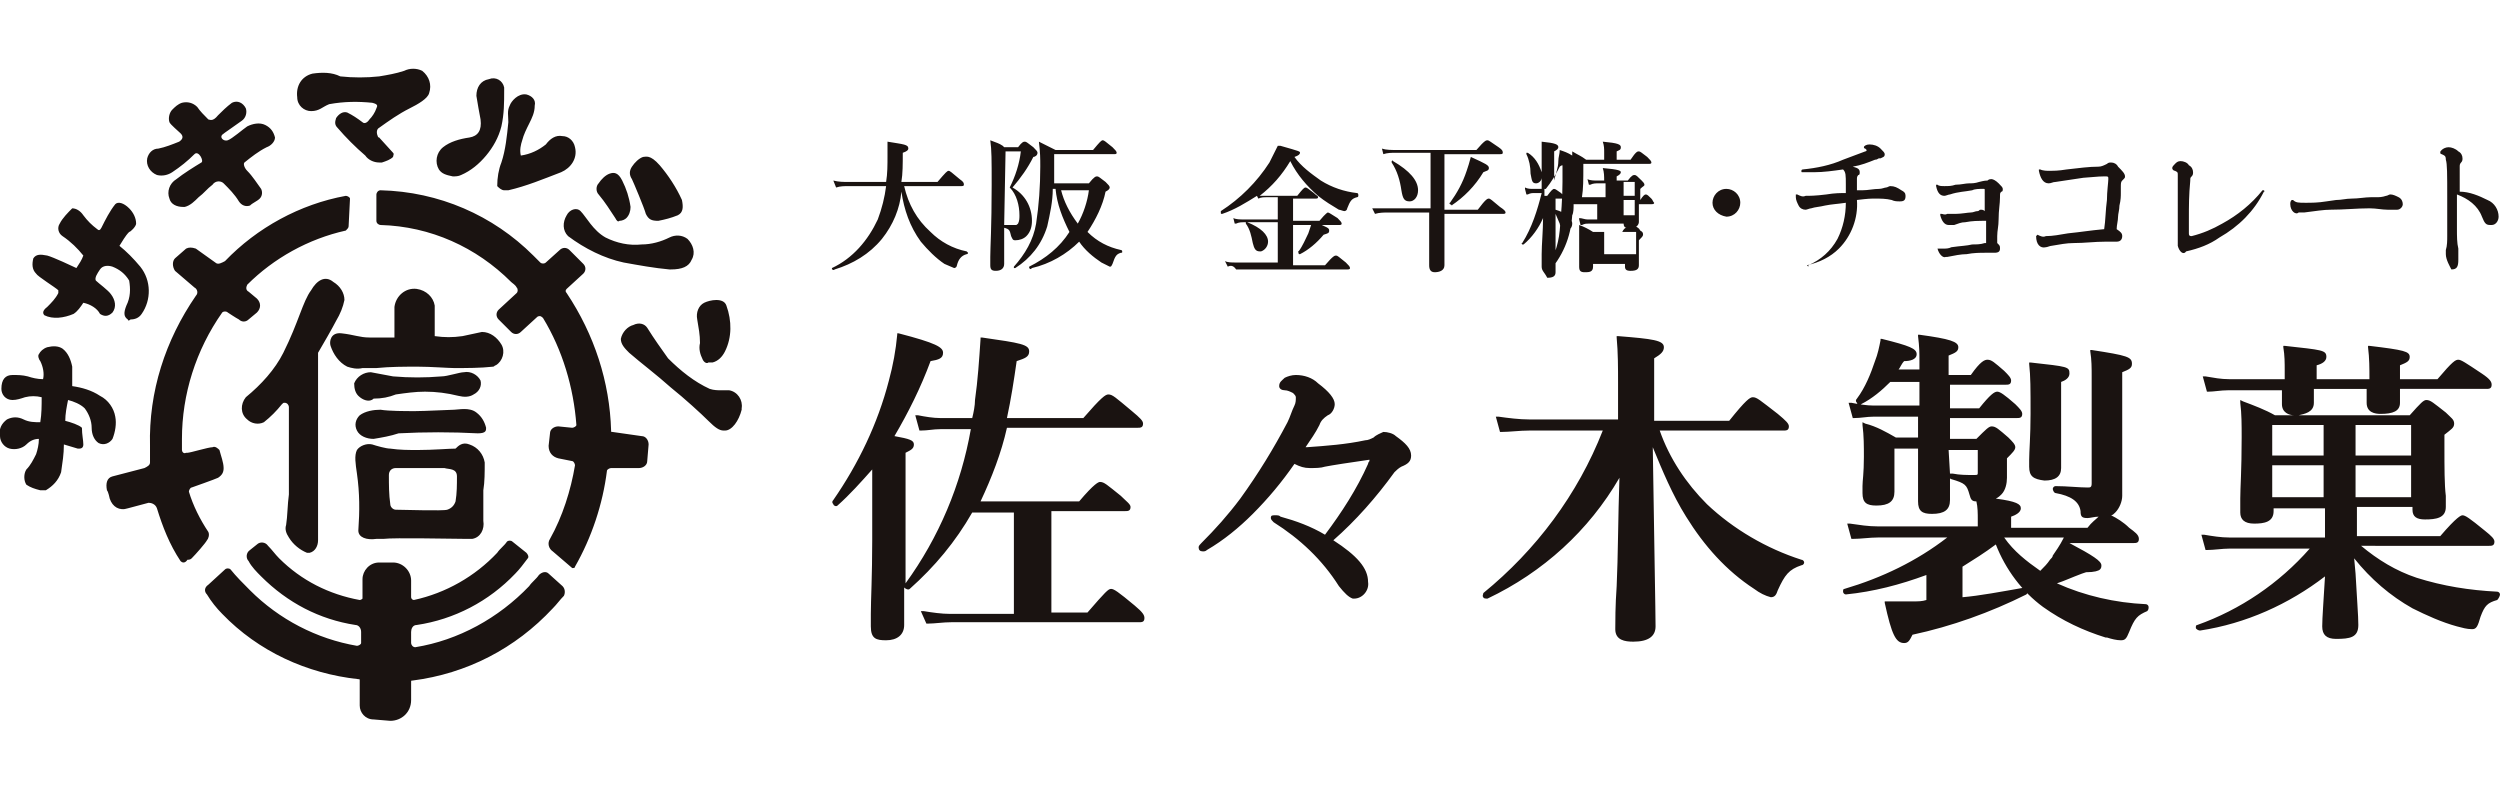 <?xml version="1.0" encoding="utf-8"?>
<!-- Generator: Adobe Illustrator 28.1.0, SVG Export Plug-In . SVG Version: 6.00 Build 0)  -->
<svg version="1.1" id="レイヤー_1" xmlns="http://www.w3.org/2000/svg" xmlns:xlink="http://www.w3.org/1999/xlink" x="0px"
	 y="0px" viewBox="0 0 180 57" style="enable-background:new 0 0 180 57;" xml:space="preserve">
<style type="text/css">
	.st0{fill:none;}
	.st1{fill:#1A1311;}
</style>
<rect id="Area" x="0" class="st0" width="180" height="57"/>
<path id="Logo" class="st1" d="M26.9,51.8c-0.6,0-1-0.5-1-1c0,0,0,0,0,0V49c0-0.1,0-0.1-0.1-0.1c-3.7-0.4-7.2-2-9.8-4.7
	c-0.4-0.4-0.8-0.9-1.1-1.4c-0.2-0.2-0.2-0.5,0.1-0.7l1.2-1.1c0.1-0.1,0.3-0.1,0.4,0c0,0,0,0,0,0c0.4,0.5,0.9,1,1.4,1.5
	c2.1,2.1,4.8,3.5,7.7,4c0.1,0,0.3-0.1,0.3-0.2c0,0,0,0,0,0v-0.8c0-0.3-0.2-0.5-0.4-0.5c-2.6-0.4-4.9-1.6-6.8-3.5
	c-0.3-0.3-0.7-0.7-0.9-1.1c-0.2-0.2-0.2-0.6,0.1-0.8l0.5-0.4c0.2-0.2,0.6-0.2,0.8,0.1c0,0,0,0,0,0c0.3,0.3,0.5,0.6,0.8,0.9
	c1.6,1.6,3.6,2.6,5.8,3c0.1,0,0.2-0.1,0.2-0.1c0,0,0,0,0,0v-1.4c0-0.6,0.5-1.2,1.2-1.2h1c0.7,0,1.3,0.6,1.3,1.3V43
	c0,0.1,0.1,0.2,0.2,0.2c0,0,0,0,0,0c2.3-0.5,4.4-1.7,6-3.4c0.2-0.3,0.5-0.5,0.7-0.8c0.1-0.1,0.3-0.1,0.4,0c0,0,0,0,0,0l1,0.8
	c0.1,0.1,0.2,0.3,0.1,0.4c-0.3,0.4-0.6,0.8-0.9,1.1c-1.9,2-4.4,3.3-7.1,3.7c-0.3,0-0.4,0.3-0.4,0.5v0.8c0,0.1,0.1,0.3,0.3,0.3
	c0,0,0,0,0,0c3.1-0.5,6-2.1,8.2-4.4c0.2-0.3,0.5-0.5,0.7-0.8c0.2-0.2,0.5-0.3,0.7-0.1c0,0,0,0,0,0l1,0.9c0.2,0.2,0.2,0.5,0.1,0.7
	c-0.3,0.3-0.5,0.6-0.8,0.9c-2.7,2.9-6.2,4.7-10.1,5.2c-0.1,0-0.1,0-0.1,0.1v1.3c0,0.9-0.7,1.5-1.5,1.5c0,0,0,0,0,0L26.9,51.8z
	 M135.7,43.4l0-0.1h0.1c1.1,0,1.5,0,2,0h0c0.3,0,0.6,0,0.9-0.1v-1.8c-1.9,0.7-3.8,1.2-5.8,1.4c-0.1,0-0.2-0.1-0.2-0.2
	c0-0.1,0-0.2,0.1-0.2c0,0,0,0,0,0c2.7-0.8,5.2-2,7.4-3.7h-5c-0.6,0-1.2,0.1-1.8,0.1l-0.1,0l-0.3-1.1l0.2,0c0.7,0.1,1.3,0.2,2,0.2
	h7.2v-0.5c0-0.4,0-0.9-0.1-1.3h0c-0.3,0-0.4-0.1-0.5-0.5c-0.2-0.7-0.3-0.8-1.3-1.1c-0.1,0-0.1-0.1-0.1-0.1c0,0,0,0,0,0
	c0,0.7,0,1.3,0,1.6c0,0.7-0.4,1-1.3,1c-0.7,0-1-0.2-1-0.9c0-0.3,0-0.8,0-1.6c0-0.6,0-1.3,0-2.2h-1.7v3.1c0,0.7-0.4,1-1.3,1
	c-0.7,0-1-0.2-1-0.9c0-0.1,0-0.3,0-0.5c0-0.4,0.1-0.9,0.1-2.1c0-0.8,0-1.5-0.1-2.3l0-0.2l0.2,0.1c0.8,0.2,1.5,0.6,2.2,1l0,0h1.6
	v-1.5h-3.2c-0.5,0-0.9,0.1-1.4,0.1l-0.1,0l-0.3-1.1l0.2,0c0.5,0.1,1.1,0.2,1.6,0.2h3.3v-1.7h-2.1c-0.6,0.6-1.3,1.2-2.1,1.6
	c-0.1,0.1-0.3,0-0.3-0.1c-0.1-0.1-0.1-0.2,0-0.3c0.6-0.8,1-1.8,1.3-2.7c0.2-0.5,0.3-1,0.4-1.5l0-0.1l0.1,0c2,0.5,2.5,0.7,2.5,1.1
	c0,0.4-0.5,0.5-0.9,0.5c-0.2,0.2-0.3,0.5-0.4,0.6h1.5v-0.6c0-0.6,0-1-0.1-1.8l0-0.1l0.1,0c2.2,0.3,2.8,0.5,2.8,0.9
	c0,0.3-0.2,0.4-0.7,0.6V27h1.6c0.7-1,1-1.1,1.2-1.1c0.3,0,0.5,0.2,1.2,0.8c0.3,0.3,0.5,0.5,0.5,0.7c0,0.3-0.2,0.3-0.4,0.3h-4v1.7
	h2.1c0.8-1,1.1-1.2,1.3-1.2c0.2,0,0.5,0.2,1.3,0.9c0.3,0.3,0.5,0.5,0.5,0.7c0,0.3-0.2,0.3-0.4,0.3h-4.8l0,1.5h1.9
	c0.7-0.7,0.9-0.9,1.1-0.9c0.3,0,0.5,0.2,1.2,0.8c0.3,0.3,0.5,0.5,0.5,0.7s-0.2,0.4-0.6,0.8v0.2c0,0.2,0,0.4,0,0.6c0,0.2,0,0.4,0,0.6
	c0,0.4-0.1,0.9-0.4,1.2c-0.1,0.1-0.2,0.2-0.4,0.3c1.5,0.2,1.8,0.4,1.8,0.7c0,0.3-0.4,0.5-0.7,0.6V38h5.5c0.3-0.4,0.6-0.6,0.8-0.8
	c-0.3,0-0.6,0.1-0.8,0.1c-0.4,0-0.5-0.1-0.5-0.5c-0.1-0.7-0.7-1.1-1.8-1.3c-0.1,0-0.2-0.2-0.2-0.3s0.1-0.2,0.2-0.2
	c0.8,0,1.7,0.1,2.3,0.1c0.2,0,0.3,0,0.3-0.3v-7.7c0-0.6,0-1.2-0.1-1.8l0-0.1l0.1,0c2.6,0.4,2.9,0.5,2.9,1c0,0.3-0.2,0.4-0.7,0.6v5
	c0,0.6,0,1.2,0,1.8c0,0.7,0,1.3,0,2.1c0,0.4-0.2,0.9-0.5,1.2c-0.1,0.1-0.2,0.2-0.3,0.2c0.4,0.2,0.9,0.5,1.3,0.9
	c0.4,0.3,0.7,0.5,0.7,0.8c0,0.3-0.2,0.3-0.4,0.3h-4.6c1.7,0.9,2.3,1.3,2.3,1.6c0,0.1,0,0.2-0.1,0.3c-0.1,0.1-0.4,0.2-1,0.2l-0.3,0.1
	c-0.8,0.3-1.2,0.5-1.8,0.7l0,0c2,0.9,4.2,1.4,6.4,1.5l0,0c0.1,0,0.2,0.1,0.2,0.2c0,0.1,0,0.2-0.1,0.3c-0.7,0.3-0.9,0.5-1.3,1.5
	c-0.2,0.5-0.3,0.6-0.6,0.6c-0.3,0-0.7-0.1-1-0.2l-0.1,0c-1.6-0.5-3.1-1.2-4.5-2.2c-1.5-1.1-2.7-2.7-3.4-4.5
	c-0.8,0.6-1.6,1.1-2.4,1.6V43c1.2-0.1,2.8-0.4,4.5-0.7c0.1,0,0.2,0.1,0.2,0.2c0,0.1,0,0.2-0.1,0.3c-2.6,1.3-5.4,2.3-8.2,2.9
	c-0.2,0.4-0.3,0.6-0.6,0.6C136.5,46.3,136.2,45.7,135.7,43.4z M146.9,41.1c0.3-0.3,0.5-0.5,0.7-0.8c0.1-0.1,0.2-0.2,0.2-0.3
	c0.2-0.3,0.5-0.7,0.8-1.3h-4.3C145,39.7,145.9,40.4,146.9,41.1L146.9,41.1z M140.4,34.1c0,0.1,0,0.1,0,0.2
	C140.4,34.3,140.4,34.2,140.4,34.1c0.1,0,0.1,0,0.2,0c0.5,0.1,1,0.1,1.5,0.1c0.3,0,0.3,0,0.3-0.2v-1.6h-2.1L140.4,34.1z M116.3,45.3
	c0-0.5,0-1.7,0.1-3.1c0.1-2.1,0.1-5,0.2-7.8c-2.2,3.8-5.5,6.8-9.5,8.7c-0.1,0-0.3,0-0.3-0.1c-0.1-0.1,0-0.2,0-0.3
	c3.8-3.1,6.8-7.1,8.6-11.7h-5.3c-0.7,0-1.4,0.1-2,0.1l-0.1,0l-0.3-1.1l0.2,0c0.7,0.1,1.5,0.2,2.2,0.2h6.4v-2.6c0-1.1,0-2.2-0.1-3.3
	l0-0.1l0.1,0c2.5,0.2,3.3,0.3,3.3,0.8c0,0.3-0.2,0.5-0.7,0.8v4.5h5.4c1.2-1.5,1.5-1.7,1.7-1.7c0.3,0,0.5,0.2,1.8,1.2
	c0.6,0.5,0.8,0.7,0.8,0.9c0,0.3-0.2,0.3-0.4,0.3h-8.9c0.7,2,1.9,3.8,3.4,5.3c1.9,1.8,4.3,3.2,6.8,4c0.1,0,0.2,0.1,0.2,0.2
	c0,0.1-0.1,0.2-0.2,0.2c-0.9,0.3-1.2,0.7-1.7,1.8c-0.1,0.3-0.2,0.5-0.5,0.5c-0.4-0.1-0.8-0.3-1.2-0.6c-2-1.3-3.6-3.1-4.9-5.2
	c-1-1.6-1.7-3.3-2.4-5c0.1,6.8,0.2,11.9,0.2,12.9c0,0.7-0.5,1.1-1.6,1.1C117,46.2,116.3,46.1,116.3,45.3L116.3,45.3z M62.7,45.1
	c0-0.2,0-0.5,0-0.9c0-1,0.1-2.7,0.1-5.3v-5.1c-0.8,0.9-1.6,1.8-2.5,2.6c-0.1,0.1-0.3,0-0.3-0.1c-0.1-0.1-0.1-0.2,0-0.3
	c1.8-2.6,3.2-5.5,4-8.6c0.3-1.1,0.5-2.2,0.6-3.3l0-0.1l0.1,0c2.7,0.7,3.2,1,3.2,1.4c0,0.4-0.3,0.5-0.9,0.6c-0.7,1.9-1.6,3.7-2.6,5.4
	c1.1,0.2,1.4,0.3,1.4,0.6c0,0.3-0.2,0.4-0.6,0.6V42c2.4-3.3,4-7.1,4.7-11.1h-2.2c-0.5,0-0.9,0.1-1.4,0.1l-0.1,0l-0.3-1.1l0.2,0
	c0.5,0.1,1.1,0.2,1.6,0.2H70c0.1-0.4,0.2-0.9,0.2-1.3c0.2-1.4,0.3-2.9,0.4-4.4l0-0.1l0.1,0c2.8,0.4,3.4,0.5,3.4,1
	c0,0.4-0.3,0.5-0.9,0.7c-0.2,1.4-0.4,2.7-0.7,4.1H78c1.3-1.5,1.6-1.7,1.8-1.7c0.3,0,0.5,0.2,1.7,1.2c0.6,0.5,0.8,0.7,0.8,0.9
	c0,0.3-0.2,0.3-0.4,0.3h-9.4c-0.4,1.8-1.1,3.6-1.9,5.3h7.1c1.1-1.3,1.4-1.4,1.5-1.4c0.3,0,0.5,0.2,1.5,1c0.4,0.4,0.7,0.6,0.7,0.8
	c0,0.3-0.2,0.3-0.4,0.3h-5.3v7.3h2.6c1.3-1.5,1.5-1.7,1.7-1.7c0.2,0,0.5,0.2,1.7,1.2c0.6,0.5,0.7,0.7,0.7,0.9c0,0.3-0.2,0.3-0.4,0.3
	H68.5c-0.6,0-1.2,0.1-1.7,0.1l-0.1,0L66.3,44l0.2,0c0.6,0.1,1.3,0.2,1.9,0.2H73v-7.3h-3c-1.2,2.1-2.7,3.9-4.5,5.5
	c-0.1,0.1-0.3,0-0.4-0.1l0,0V45c0,0.7-0.5,1.1-1.3,1.1C63.1,46.1,62.7,46,62.7,45.1z M167.2,45.1c0-0.6,0.1-1.9,0.2-3.6
	c-2.6,2-5.7,3.4-9,3.9c-0.1,0-0.3-0.1-0.3-0.2c0-0.1,0-0.2,0.1-0.2c3.1-1.1,5.9-3,8.1-5.5h-5.8c-0.5,0-1.1,0.1-1.6,0.1l-0.1,0
	l-0.3-1.1l0.2,0c0.6,0.1,1.2,0.2,1.8,0.2h6.9v-2.1h-3.7v0.2c0,0.8-0.7,0.9-1.4,0.9s-1-0.3-1-0.8c0-0.3,0-0.6,0-1
	c0-0.8,0.1-2,0.1-4.4c0-0.9,0-1.7-0.1-2.5l0-0.2l0.2,0.1c0.8,0.3,1.6,0.6,2.3,1h1.4c-0.4,0-0.9-0.2-0.9-0.8c0-0.1,0-0.2,0-0.4
	c0-0.2,0-0.4,0-0.6h-3.9c-0.5,0-1,0.1-1.4,0.1l-0.1,0l-0.3-1.1l0.2,0c0.6,0.1,1.1,0.2,1.7,0.2h4v-0.6c0-0.6,0-1.1-0.1-1.7l0-0.1
	l0.1,0c2.7,0.3,3,0.3,3,0.8c0,0.3-0.3,0.5-0.7,0.6v1h3.8c0-0.8,0-1.5-0.1-2.3l0-0.1l0.1,0c2.5,0.3,2.9,0.4,2.9,0.8
	c0,0.3-0.2,0.4-0.7,0.6v1h2.7c1.1-1.3,1.3-1.4,1.5-1.4c0.2,0,0.5,0.2,1.7,1c0.6,0.4,0.7,0.6,0.7,0.8c0,0.3-0.2,0.3-0.4,0.3h-6.2
	c0,0.3,0,0.5,0,0.7c0,0.1,0,0.2,0,0.3c0,0.6-0.5,0.8-1.4,0.8c-0.4,0-1-0.1-1-0.8c0,0,0-0.1,0-0.2c0-0.2,0-0.5,0-0.8h-3.8
	c0,0.5,0,0.8,0,1c0,0.7-0.7,0.8-1.1,0.9h8c0.8-0.9,1-1.1,1.2-1.1c0.3,0,0.5,0.2,1.4,0.9c0.4,0.4,0.6,0.5,0.6,0.8
	c0,0.3-0.2,0.4-0.7,0.8v0.8c0,1.6,0,2.8,0.1,3.6c0,0.4,0,0.7,0,0.8c0,0.8-0.7,0.9-1.5,0.9c-0.6,0-0.9-0.2-0.9-0.7v-0.2h-4v2.1h6
	c1.2-1.4,1.5-1.5,1.6-1.5c0.2,0,0.5,0.2,1.6,1.1c0.5,0.4,0.7,0.6,0.7,0.8c0,0.3-0.2,0.3-0.4,0.3H170c1.2,1,2.5,1.8,4,2.3
	c1.9,0.6,3.8,0.9,5.8,1l0,0c0.1,0,0.2,0.1,0.2,0.2c0,0.1-0.1,0.3-0.2,0.4c-0.7,0.2-0.9,0.4-1.2,1.2c-0.2,0.7-0.3,0.9-0.6,0.9
	c-0.4,0-0.7-0.1-1.1-0.2c-1.1-0.3-2.2-0.8-3.2-1.3c-1.6-0.9-3-2.1-4.2-3.6l0.1,1.1c0.1,1.9,0.2,3,0.2,3.7c0,0.9-0.6,1-1.6,1
	C167.5,46,167.2,45.7,167.2,45.1z M169.6,35.8h4v-2.3h-4V35.8z M163.6,35.8h3.7v-2.3h-3.7V35.8z M169.6,32.8h4v-2.2h-4V32.8z
	 M163.6,32.8h3.7v-2.2h-3.7V32.8z M96.4,42.2c-1.2-1.9-2.8-3.4-4.7-4.6c-0.1-0.1-0.2-0.2-0.2-0.3c0-0.2,0.1-0.2,0.3-0.2
	c0.2,0,0.3,0,0.4,0.1c1.1,0.3,2.2,0.7,3.2,1.3c1.2-1.6,2.3-3.3,3.1-5.1c0-0.1,0.1-0.2,0.1-0.2c0,0,0,0,0-0.1h0
	c-1.4,0.2-2.7,0.4-3.2,0.5c-0.3,0.1-0.7,0.1-1.1,0.1c-0.4,0-0.7-0.1-1.1-0.3c-0.9,1.3-1.9,2.5-3,3.6c-1,1-2.1,1.9-3.3,2.6
	c-0.1,0.1-0.2,0.1-0.3,0.1c-0.2,0-0.3-0.1-0.3-0.3c0,0,0,0,0,0c0-0.1,0.1-0.2,0.2-0.3c1-1,1.9-2,2.8-3.2c1.3-1.8,2.4-3.6,3.4-5.5
	c0.2-0.4,0.3-0.8,0.5-1.2c0.1-0.2,0.1-0.4,0.1-0.6c0-0.1-0.1-0.2-0.2-0.3c-0.2-0.1-0.4-0.2-0.6-0.2c-0.2,0-0.4-0.1-0.4-0.3
	c0-0.3,0.2-0.4,0.4-0.6c0.2-0.1,0.5-0.2,0.8-0.2c0.6,0,1.2,0.2,1.6,0.6c0.8,0.6,1.2,1.1,1.2,1.5c0,0.3-0.2,0.7-0.5,0.8
	c-0.3,0.2-0.5,0.4-0.6,0.7c-0.3,0.6-0.6,1-1,1.6h0.1c1.4-0.1,2.8-0.2,4.2-0.5c0.2,0,0.4-0.1,0.6-0.2c0.2-0.2,0.5-0.3,0.7-0.4
	c0.3,0,0.7,0.1,0.9,0.3c0.7,0.5,1.1,0.9,1.1,1.4c0,0.4-0.2,0.6-0.7,0.8c-0.2,0.1-0.4,0.3-0.5,0.4c-1.3,1.8-2.8,3.5-4.4,4.9
	c1.7,1.1,2.5,2,2.5,3c0.1,0.6-0.4,1.2-1,1.2c0,0-0.1,0-0.1,0C97.1,43,96.8,42.7,96.4,42.2z M41.2,40.9l-1.4-1.2
	c-0.3-0.2-0.4-0.6-0.2-0.9c0.9-1.6,1.5-3.5,1.8-5.3c0-0.1-0.1-0.3-0.2-0.3l-1-0.2c-0.4-0.1-0.7-0.4-0.7-0.9l0.1-0.9
	c0-0.3,0.3-0.5,0.6-0.5c0,0,0,0,0,0l1,0.1c0.1,0,0.3-0.1,0.3-0.2c0,0,0,0,0,0c-0.2-2.7-1-5.4-2.4-7.7c-0.1-0.1-0.2-0.2-0.4-0.1
	c0,0,0,0,0,0l-1.2,1.1c-0.2,0.2-0.5,0.2-0.7,0c0,0,0,0,0,0L35.9,23c-0.2-0.2-0.2-0.5,0-0.7l1.3-1.2c0.1-0.1,0.1-0.3,0-0.4
	c0,0,0,0,0,0c-0.1-0.2-0.3-0.3-0.4-0.4c-2.5-2.5-5.8-4-9.4-4.1c-0.1,0-0.3-0.1-0.3-0.3V14c0-0.1,0.1-0.3,0.3-0.3c0,0,0,0,0,0
	c4.2,0.1,8.1,1.8,11,4.7c0.2,0.2,0.4,0.4,0.5,0.5c0.1,0.1,0.3,0.1,0.4,0c0,0,0,0,0,0l1-0.9c0.2-0.2,0.5-0.2,0.7,0c0,0,0,0,0,0L42,19
	c0.2,0.2,0.2,0.5,0,0.7l-1.2,1.1c-0.1,0.1-0.1,0.2,0,0.3c2,3,3.1,6.4,3.2,9.9c0,0.1,0,0.1,0.1,0.1l2.1,0.3c0.3,0,0.5,0.3,0.5,0.6
	c0,0,0,0,0,0l-0.1,1.2c0,0.3-0.3,0.5-0.6,0.5c0,0,0,0,0,0L44,33.7c-0.1,0-0.3,0.1-0.3,0.2c-0.3,2.4-1.1,4.8-2.3,6.9
	C41.4,40.9,41.3,40.9,41.2,40.9C41.2,40.9,41.2,40.9,41.2,40.9L41.2,40.9z M13,40.4c-0.8-1.2-1.3-2.5-1.7-3.8
	c-0.1-0.3-0.4-0.4-0.6-0.4c0,0,0,0,0,0l-1.5,0.4c-0.6,0.2-1.1-0.1-1.3-0.7c0,0,0,0,0,0c0,0-0.1-0.5-0.2-0.6c-0.1-0.5,0-0.9,0.4-1
	c0.4-0.1,2.3-0.6,2.3-0.6c0.2-0.1,0.4-0.2,0.4-0.4c0-0.5,0-0.7,0-1.2c-0.1-3.9,1.1-7.6,3.3-10.8c0.2-0.2,0.1-0.5-0.1-0.6
	c0,0,0,0,0,0l-1.4-1.2c-0.2-0.3-0.2-0.7,0-0.9l0.8-0.7c0.2-0.1,0.4-0.1,0.7,0l1.4,1c0.2,0.2,0.5,0,0.7-0.1c2.3-2.4,5.4-4.1,8.7-4.7
	c0.1,0,0.3,0.1,0.3,0.2c0,0,0,0,0,0l-0.1,2c0,0.1-0.1,0.2-0.2,0.3c-2.7,0.6-5.2,2-7.1,3.9c-0.1,0.2-0.1,0.4,0.1,0.5l0.6,0.5
	c0.3,0.3,0.3,0.7,0,1L17.9,23c-0.2,0.2-0.5,0.2-0.7,0c-0.2-0.1-0.8-0.5-0.8-0.5c-0.1-0.1-0.3-0.1-0.4,0c0,0,0,0,0,0
	c-1.9,2.7-2.9,5.9-2.9,9.1c0,0.3,0,0.5,0,0.8c0,0.1,0.1,0.3,0.3,0.2c0,0,0,0,0.1,0c0.2,0,1.5-0.4,1.8-0.4c0.2-0.1,0.4,0.1,0.5,0.2
	c0,0,0,0,0,0c0.1,0.4,0.3,0.9,0.3,1.3c0,0.3-0.1,0.5-0.4,0.7c-0.2,0.1-1.9,0.7-1.9,0.7c-0.1,0-0.2,0.2-0.2,0.3c0.3,1,0.8,2,1.4,2.9
	c0.1,0.2,0,0.5-0.1,0.6c-0.1,0.2-0.8,1-1.1,1.3c-0.1,0.1-0.2,0.1-0.3,0.1C13.3,40.6,13.1,40.5,13,40.4z M22.1,39.8
	c-0.5-0.2-1-0.6-1.3-1.1c-0.2-0.3-0.3-0.6-0.2-0.9c0.1-0.6,0.1-1.5,0.2-2.2c0-0.4,0-4.6,0-6.3c0-0.1-0.1-0.3-0.3-0.3
	c-0.1,0-0.1,0-0.2,0.1c-0.4,0.5-0.8,0.9-1.3,1.3c-0.4,0.2-0.9,0.1-1.2-0.2c-0.5-0.4-0.5-1.1-0.1-1.6c1.1-0.9,2.1-2,2.7-3.2
	c1.1-2.2,1.4-3.7,2-4.5c0.4-0.7,1-1.1,1.6-0.6c0.5,0.3,0.8,0.8,0.8,1.3c-0.1,0.5-0.3,1-0.6,1.5c-0.2,0.4-1,1.8-1.3,2.3
	c0,1.7,0,13,0,13.5c0,0.4-0.2,0.8-0.6,0.9C22.1,39.8,22.1,39.8,22.1,39.8z M25.8,38.2c0.1-1.4,0.1-2.7-0.1-4.1
	c-0.1-0.7-0.2-1.3,0-1.7c0.2-0.3,0.7-0.5,1.1-0.4c0.3,0.1,1,0.3,1.3,0.3c0.7,0.1,1.3,0.1,2,0.1c1.1,0,2.2-0.1,2.7-0.1
	c0.2-0.2,0.5-0.5,1-0.3c0.6,0.2,1,0.7,1.1,1.3c0,0.7,0,1.4-0.1,2c0,0.5,0,1.8,0,2.2c0.1,0.6-0.2,1.2-0.8,1.3c-0.1,0-0.3,0-0.4,0
	c-1,0-5.2-0.1-6,0c-0.2,0-0.3,0-0.5,0C26.4,38.9,25.8,38.7,25.8,38.2L25.8,38.2z M28.5,33.7c-0.3,0-0.5,0.2-0.5,0.5
	c0,0.7,0,1.4,0.1,2.1c0,0.2,0.2,0.4,0.4,0.4c0.5,0,3.4,0.1,3.7,0c0.3-0.1,0.5-0.3,0.6-0.6c0.1-0.6,0.1-1.2,0.1-1.8
	c0-0.6-0.6-0.5-0.9-0.6c-0.2,0-1.7,0-2.7,0C28.9,33.7,28.6,33.7,28.5,33.7z M1.9,34.9c-0.2-0.3-0.2-0.8,0-1.1
	c0.3-0.3,0.5-0.7,0.7-1.1c0.1-0.3,0.2-0.7,0.2-1.1c-0.3,0-0.6,0.1-0.9,0.4c-0.3,0.3-0.8,0.4-1.2,0.3C0.3,32.2,0,31.8,0,31.4
	c-0.1-0.5,0.1-0.9,0.5-1.2c0.4-0.2,0.8-0.2,1.2,0c0.4,0.2,0.8,0.2,1.2,0.2C3,29.8,3,29.2,3,28.6c-0.4-0.1-0.8-0.1-1.2,0
	c-0.3,0.1-0.6,0.2-0.9,0.2c-0.5,0-0.8-0.4-0.8-0.8c0,0,0,0,0,0c0-0.7,0.3-1,0.8-1c0.4,0,0.7,0,1.1,0.1c0.3,0.1,0.7,0.2,1.1,0.2
	c0.1-0.4,0-0.9-0.2-1.3c-0.1-0.1-0.2-0.4-0.1-0.5c0.1-0.2,0.3-0.4,0.6-0.5c0.4-0.1,0.8-0.1,1.1,0.1c0.4,0.3,0.6,0.8,0.7,1.3
	c0,0.5,0,0.9,0,1.4c0.7,0.1,1.4,0.3,2,0.7c0.6,0.3,1,0.9,1.1,1.5c0.1,0.5,0,1.1-0.2,1.6c-0.2,0.3-0.6,0.5-1,0.3
	c-0.3-0.2-0.5-0.6-0.5-1.1c0-0.5-0.2-1-0.5-1.4c-0.3-0.3-0.8-0.5-1.2-0.6c-0.1,0.5-0.2,1-0.2,1.5c0.4,0.1,1,0.3,1.2,0.5
	C5.9,31.3,6,31.7,6,32c0,0.2-0.1,0.3-0.3,0.3c0,0-0.1,0-0.1,0c-0.3-0.1-0.7-0.2-1-0.3c0,0.7-0.1,1.3-0.2,2c-0.2,0.6-0.6,1-1.1,1.3
	c-0.1,0-0.3,0-0.4,0C2.5,35.2,2.2,35.1,1.9,34.9L1.9,34.9z M146.1,33.6c0-0.1,0-0.3,0-0.5c0-0.6,0.1-1.7,0.1-3.3
	c0-1.8,0-2.7-0.1-3.6l0-0.1l0.1,0c2.7,0.3,2.8,0.3,2.8,0.8c0,0.3-0.3,0.5-0.6,0.6v1c0,1.8,0,3.2,0,4.2c0,0.5,0,0.8,0,1
	c0,0.6-0.4,0.9-1.2,0.9C146.4,34.5,146.1,34.3,146.1,33.6L146.1,33.6z M26.9,31.6c-0.5,0-1-0.2-1.2-0.6c-0.2-0.4-0.1-0.8,0.2-1.1
	c0.4-0.3,1-0.4,1.5-0.4c0.6,0.1,1.8,0.1,2.5,0.1s2.5-0.1,2.8-0.1c0.3,0,1.1-0.2,1.6,0.2c0.4,0.3,0.6,0.7,0.7,1.1
	c0,0.2,0,0.4-0.6,0.4c-1.9-0.1-3.8-0.1-5.7,0C28.1,31.4,27.5,31.5,26.9,31.6L26.9,31.6z M51,30.3c-0.5-0.5-1.7-1.6-2.7-2.4
	c-1-0.9-2.2-1.8-3-2.5c-0.3-0.3-0.6-0.6-0.6-1c0.1-0.5,0.5-0.9,0.9-1c0.4-0.2,0.8-0.1,1,0.2c0.5,0.8,1,1.5,1.5,2.2
	c0.9,0.9,1.9,1.7,3,2.2c0.3,0.1,0.6,0.1,0.8,0.1c0.2,0,0.4,0,0.6,0c0.6,0.1,1,0.7,0.9,1.3c0,0,0,0.1,0,0.1c-0.2,0.8-0.7,1.5-1.2,1.5
	h-0.1C51.8,31,51.5,30.8,51,30.3z M25.8,28.5c-0.2-0.2-0.3-0.5-0.3-0.9c0.2-0.5,0.7-0.8,1.2-0.8c0.5,0.1,1.1,0.2,1.6,0.3
	c1.2,0.1,2.3,0.1,3.5,0c0.4,0,1.3-0.3,1.6-0.3c0.5-0.1,1,0.2,1.2,0.6c0.1,0.4-0.1,0.8-0.5,1c-0.3,0.2-0.7,0.2-1.1,0.1
	c-0.8-0.2-1.6-0.3-2.4-0.3c-0.7,0-1.4,0.1-2.1,0.2c-0.5,0.2-1,0.3-1.6,0.3C26.6,29,26.1,28.8,25.8,28.5z M25,26.4
	c-0.6-0.3-1-0.9-1.2-1.5c-0.1-0.3,0-1,0.8-0.9c0.9,0.1,1.3,0.3,2,0.3c0.6,0,1.2,0,1.8,0c0-0.4,0-1.8,0-2.2c0.1-0.8,0.8-1.4,1.6-1.3
	c0.7,0.1,1.2,0.6,1.3,1.2c0,0.7,0,2,0,2.2c0.7,0.1,1.3,0.1,2,0c0.5-0.1,0.9-0.2,1.4-0.3c0.6,0,1.1,0.4,1.4,0.9
	c0.3,0.5,0.1,1.2-0.4,1.5c-0.1,0-0.1,0.1-0.2,0.1c-0.9,0.1-1.9,0.1-2.8,0.1c-0.4,0-1.7-0.1-2.6-0.1c-1,0-2,0-3,0.1c-0.3,0-0.7,0-1,0
	C25.7,26.6,25.3,26.5,25,26.4z M50.6,25.9c-0.2-0.4-0.3-0.8-0.2-1.2c0-0.6-0.1-1.1-0.2-1.7c-0.1-0.5,0.1-1,0.5-1.2
	c0.4-0.2,1.4-0.4,1.6,0.2c0.4,1.1,0.4,2.3-0.1,3.3c-0.2,0.4-0.5,0.7-0.9,0.8c-0.1,0-0.2,0-0.3,0C50.9,26.2,50.7,26.1,50.6,25.9
	L50.6,25.9z M9.2,23c-0.3-0.2-0.3-0.5-0.1-1c0.3-0.6,0.3-1.2,0.2-1.8c-0.3-0.5-0.7-0.8-1.2-1c-0.3-0.1-0.7-0.1-0.9,0.2
	C7,19.7,6.8,20,6.9,20.2c0.2,0.2,0.9,0.7,1.1,1c0.3,0.4,0.4,0.9,0.1,1.3c-0.3,0.3-0.6,0.3-0.9,0.1C7,22.2,6.5,21.9,6,21.8
	c-0.2,0.3-0.4,0.6-0.7,0.8c-0.7,0.3-1.5,0.4-2.1,0.1c-0.1-0.1-0.2-0.3,0.2-0.6c0.3-0.3,0.6-0.6,0.8-1c0-0.1,0-0.2,0-0.2
	c-0.2-0.2-1.5-1-1.6-1.2c-0.3-0.3-0.3-0.7-0.2-1.1c0.2-0.3,0.5-0.3,1-0.2c0.4,0.1,1.9,0.8,2.1,0.9C5.7,19,5.9,18.7,6,18.4
	c-0.4-0.5-0.9-1-1.5-1.4c-0.3-0.2-0.4-0.6-0.2-0.9c0.2-0.4,0.6-0.8,0.9-1.1C5.5,15,5.8,15.2,6,15.5c0.3,0.4,0.6,0.7,1,1
	c0.1,0.1,0.2,0.1,0.3-0.1c0.3-0.6,0.6-1.2,1-1.7c0.2-0.2,0.6-0.1,1,0.3c0.3,0.3,0.5,0.7,0.5,1.1c0,0.2-0.4,0.6-0.5,0.6
	c-0.3,0.3-0.5,0.7-0.7,1c0.5,0.4,1,0.9,1.5,1.5c0.8,1,0.8,2.4,0.1,3.4c-0.2,0.3-0.5,0.4-0.8,0.4C9.3,23.1,9.2,23.1,9.2,23z
	 M111,19.2c0-0.1,0-0.4,0-0.9c0-0.7,0.1-1.7,0.1-2.6c-0.3,0.7-0.8,1.4-1.4,1.9c0,0-0.1,0-0.1,0c0,0-0.1-0.1,0-0.1
	c0.7-1.1,1.1-2.4,1.4-3.6h-0.5c-0.2,0-0.3,0-0.5,0.1c0,0,0,0-0.1,0l-0.1-0.4c0,0,0,0,0-0.1c0,0,0,0,0,0c0.2,0.1,0.4,0.1,0.6,0.1h0.6
	v-0.8c0,0.2-0.2,0.4-0.4,0.4c-0.3,0-0.3-0.2-0.4-0.7c0-0.5-0.1-1-0.3-1.4c0,0,0-0.1,0-0.1c0,0,0.1,0,0.1,0c0.5,0.3,0.8,0.8,1,1.4
	v-0.9c0-0.4,0-0.9,0-1.3c0,0,0,0,0,0c0,0,0,0,0,0c1,0.1,1.2,0.2,1.2,0.4c0,0.1-0.1,0.2-0.3,0.3V13c0.1-0.5,0.3-0.9,0.3-1.4
	c0-0.3,0.1-0.5,0.1-0.8c0,0,0,0,0,0c0,0,0,0,0,0c0.3,0.1,0.6,0.2,0.9,0.4c0-0.1,0-0.2,0-0.3v0c0,0,0,0,0,0c0,0,0,0,0,0
	c0.5,0.3,0.6,0.3,1,0.6h1.3v-0.5c0-0.3,0-0.5-0.1-0.8c0,0,0,0,0,0c0,0,0,0,0,0c1.1,0.1,1.3,0.2,1.3,0.4c0,0.2-0.1,0.2-0.3,0.3v0.6h1
	c0.4-0.6,0.5-0.6,0.6-0.6c0.1,0,0.2,0.1,0.6,0.4c0.2,0.2,0.3,0.3,0.3,0.4c0,0.1-0.1,0.1-0.2,0.1h-4.7v0.2c0,0.9,0,1.6-0.1,2.2h1.7
	v-1h-0.5c-0.2,0-0.4,0-0.6,0.1c0,0,0,0-0.1,0c0,0,0,0,0,0l-0.1-0.4c0,0,0,0,0,0c0,0,0,0,0,0c0.2,0.1,0.5,0.1,0.7,0.1h0.5
	c0-0.3,0-0.6-0.1-0.9c0,0,0,0,0,0c0,0,0,0,0,0c1.2,0.1,1.3,0.2,1.3,0.3c0,0.1-0.1,0.2-0.3,0.3v0.3h0.8c0.3-0.4,0.4-0.4,0.5-0.4
	c0.1,0,0.2,0.1,0.5,0.4c0.1,0.1,0.2,0.2,0.2,0.3s-0.1,0.1-0.3,0.3v0.8c0.2-0.3,0.3-0.4,0.4-0.4c0.1,0,0.2,0.1,0.4,0.3
	c0.1,0.1,0.1,0.2,0.2,0.3c0,0.1-0.1,0.1-0.2,0.1h-0.9c0,0.4,0,0.7,0,0.9c0,0.2,0,0.3,0,0.4c0,0.1-0.1,0.3-0.2,0.3
	c0.1,0.1,0.2,0.1,0.3,0.3c0.2,0.1,0.2,0.2,0.2,0.3c0,0.1-0.1,0.2-0.3,0.4v0.3c0,0.5,0,0.9,0,1.2c0,0.1,0,0.2,0,0.3
	c0,0.3-0.2,0.4-0.6,0.4c-0.3,0-0.4-0.1-0.4-0.3v-0.2h-2.3v0.2c0,0.4-0.3,0.4-0.6,0.4c-0.3,0-0.4-0.1-0.4-0.4c0-0.1,0-0.2,0-0.4
	c0-0.3,0-0.7,0-1.5c0-0.4,0-0.8,0-1.1c0,0,0,0,0,0c0,0,0,0,0,0c0.3,0.1,0.7,0.3,1,0.5h2.1c0.1-0.2,0.2-0.3,0.3-0.3
	c-0.1,0-0.2-0.1-0.2-0.3h-2.5c-0.2,0-0.3,0-0.5,0.1c0,0,0,0-0.1,0l-0.1-0.4c0,0,0,0,0-0.1c0,0,0,0,0,0c0.2,0,0.4,0.1,0.6,0.1h0.7
	v-1.1h-1.7c0,0.3,0,0.6-0.1,0.8c-0.1,1.6-0.7,3-1.8,4.2c0,0-0.1,0-0.1,0s-0.1-0.1,0-0.1c0.5-0.9,0.9-1.9,1-3
	c0.1-1.2,0.2-2.3,0.2-3.5c0-0.5,0-0.9,0-1.2c-0.1,0-0.2,0.1-0.2,0.1c-0.3,0.6-0.6,1.1-1,1.6c0,0-0.1,0-0.1,0c0,0,0,0,0,0v0.5h0.2
	c0.3-0.4,0.4-0.5,0.5-0.5c0.1,0,0.2,0.1,0.5,0.3c0.1,0.1,0.2,0.2,0.2,0.3c0,0.1-0.1,0.1-0.2,0.1H112v0.8c0.7,0.2,1.2,0.6,1.2,1
	c0,0.3-0.2,0.5-0.5,0.6c0,0,0,0,0,0c-0.3,0-0.3-0.1-0.4-0.6c-0.1-0.2-0.2-0.5-0.3-0.7v0.8c0,0.7,0,1.6,0,2.3c0,0.5,0,0.9,0,1.1
	c0,0.3-0.2,0.4-0.6,0.4C111.2,19.6,111,19.5,111,19.2L111,19.2z M115.5,18.3h2.3v-1.6h-2.3V18.3z M116.9,15.5h0.8v-1.1h-0.8V15.5z
	 M116.9,14.1h0.8v-1h-0.8V14.1z M102.9,19.1c0-0.1,0-0.3,0-0.6c0-0.7,0-1.9,0-3.1v-0.1H100c-0.3,0-0.7,0-1,0.1c0,0,0,0,0,0L98.8,15
	c0,0,0,0,0,0c0,0,0,0,0,0C99.2,15,99.6,15,100,15h3v-4h-2.5c-0.3,0-0.6,0-0.9,0.1c0,0,0,0,0,0l-0.1-0.4c0,0,0,0,0,0c0,0,0,0,0,0
	c0.3,0.1,0.7,0.1,1.1,0.1h5.7c0.6-0.7,0.7-0.7,0.8-0.7c0.1,0,0.2,0.1,0.8,0.5c0.3,0.2,0.3,0.3,0.3,0.4c0,0.1-0.1,0.1-0.2,0.1H104v4
	h2.4c0.6-0.8,0.7-0.8,0.8-0.8c0.1,0,0.2,0.1,0.8,0.6c0.3,0.2,0.4,0.3,0.4,0.4c0,0.1-0.1,0.1-0.2,0.1H104v0.1c0,1.2,0,2,0,2.6
	c0,0.4,0,0.7,0,1c0,0.4-0.4,0.5-0.7,0.5C103,19.6,102.9,19.4,102.9,19.1z M71.3,19.1c0-0.1,0-0.3,0-0.6c0-0.7,0.1-2.1,0.1-5.2
	c0-1.8,0-2.5-0.1-3.2c0,0,0,0,0,0c0,0,0,0,0,0c0.5,0.2,0.6,0.2,0.9,0.4l0.1,0.1h1c0.3-0.4,0.4-0.4,0.5-0.4c0.1,0,0.2,0.1,0.6,0.4
	c0.2,0.2,0.3,0.3,0.3,0.4c0,0.2-0.2,0.3-0.3,0.3c-0.4,0.8-0.9,1.5-1.5,2.2c0.9,0.5,1.4,1.4,1.4,2.4c0,0.4-0.1,0.8-0.4,1.1
	c-0.2,0.2-0.5,0.3-0.8,0.3c-0.2,0-0.2-0.1-0.3-0.3c-0.1-0.4-0.1-0.5-0.5-0.6v0.8c0,0.6,0,1,0,1.3c0,0.2,0,0.3,0,0.5
	c0,0.3-0.2,0.5-0.6,0.5C71.4,19.5,71.3,19.4,71.3,19.1L71.3,19.1z M72.3,16.2l0.2,0c0.2,0,0.5,0,0.6,0c0.1,0,0.1,0,0.2-0.1
	c0.1-0.2,0.1-0.4,0.1-0.6c0-0.7-0.2-1.5-0.7-2c0,0,0,0,0,0c0.4-0.8,0.7-1.7,0.8-2.6h-1.1L72.3,16.2z M59.9,19.4c0,0,0-0.1,0-0.1
	c1.5-0.7,2.6-2,3.3-3.5c0.3-0.8,0.5-1.6,0.6-2.4h-2.7c-0.3,0-0.6,0-0.9,0.1c0,0,0,0,0,0L60,13c0,0,0,0,0,0c0,0,0,0,0,0
	c0.4,0.1,0.7,0.1,1.1,0.1h2.7c0.1-0.6,0.1-1.2,0.1-1.9c0-0.4,0-0.5,0-1c0,0,0,0,0,0c0,0,0,0,0,0c1.2,0.2,1.5,0.2,1.5,0.5
	c0,0.1-0.1,0.2-0.4,0.3c0,0.8,0,1.5-0.1,2.1h2.6c0.6-0.7,0.7-0.8,0.8-0.8c0.1,0,0.2,0.1,0.8,0.6c0.3,0.2,0.3,0.3,0.3,0.4
	c0,0.1-0.1,0.1-0.2,0.1h-4.1c0.3,1.3,0.9,2.4,1.9,3.3c0.7,0.7,1.6,1.2,2.6,1.4c0,0,0.1,0.1,0.1,0.1c0,0,0,0.1-0.1,0.1
	c-0.4,0.1-0.6,0.4-0.7,0.8c0,0.1-0.1,0.2-0.2,0.2c-0.2-0.1-0.5-0.2-0.7-0.3c-0.6-0.4-1.2-1-1.7-1.6c-0.8-1.1-1.2-2.3-1.4-3.6
	c-0.1,1.2-0.6,2.4-1.4,3.4c-0.9,1.1-2.1,1.8-3.4,2.2h0C60,19.5,60,19.4,59.9,19.4z M74.1,19.3c0-0.1,0-0.1,0-0.1
	c1.2-0.6,2.2-1.4,2.9-2.5c-0.5-1-0.9-2-1-3.1h-0.2c0,0.9-0.2,1.8-0.4,2.7c-0.4,1.3-1.2,2.3-2.3,3c0,0-0.1,0-0.1,0c0,0,0-0.1,0-0.1
	c0.8-0.9,1.4-1.9,1.6-3.1c0.2-1.3,0.3-2.7,0.3-4.1c0-0.6,0-1-0.1-1.8c0,0,0,0,0,0c0,0,0,0,0,0c0.4,0.2,0.8,0.4,1.2,0.6h2.7
	c0.5-0.6,0.6-0.7,0.7-0.7c0.1,0,0.2,0.1,0.7,0.5c0.2,0.2,0.3,0.3,0.3,0.4c0,0.1-0.1,0.1-0.2,0.1h-4.3v0.2c0,0.8,0,1.4,0,1.9h2.5
	c0.4-0.5,0.5-0.5,0.6-0.5c0.1,0,0.2,0.1,0.6,0.4c0.2,0.2,0.3,0.3,0.3,0.4s-0.1,0.2-0.3,0.3c-0.2,1-0.7,2-1.3,2.9
	c0.7,0.7,1.5,1.1,2.4,1.3c0,0,0.1,0,0.1,0.1c0,0.1,0,0.1-0.1,0.1c-0.3,0.1-0.4,0.2-0.6,0.8c-0.1,0.2-0.1,0.2-0.2,0.2
	c-0.2-0.1-0.4-0.2-0.6-0.3c-0.6-0.4-1.2-0.9-1.6-1.5c-0.9,0.9-2.1,1.6-3.4,1.9h0C74.2,19.4,74.2,19.4,74.1,19.3z M77.6,16.1
	c0.4-0.7,0.7-1.6,0.8-2.4h-2C76.6,14.5,77,15.3,77.6,16.1L77.6,16.1z M44.9,18.9c-1.4-0.3-2.8-1-4-1.9c-0.4-0.4-0.4-1-0.1-1.5
	c0.2-0.4,0.7-0.6,1-0.3c0.4,0.4,0.9,1.4,1.8,1.9c0.8,0.4,1.7,0.6,2.6,0.5c0.7,0,1.4-0.2,2-0.5c0.4-0.2,0.9-0.2,1.3,0.1
	c0.4,0.4,0.6,1,0.3,1.5c-0.2,0.5-0.7,0.7-1.5,0.7h-0.1C47.1,19.3,46,19.1,44.9,18.9z M130.2,19.2c0,0,0-0.1,0-0.1
	c0.9-0.4,1.6-1,2.1-1.9c0.4-0.8,0.6-1.7,0.6-2.6c-0.7,0.1-1,0.1-1.5,0.2c-0.4,0.1-0.7,0.1-1,0.2c-0.1,0-0.3,0.1-0.4,0.1
	c-0.2,0-0.4-0.1-0.5-0.3c-0.1-0.2-0.2-0.4-0.2-0.6c0-0.1,0-0.1,0-0.2c0,0,0,0,0,0c0,0,0,0,0.1,0c0.2,0.1,0.4,0.2,0.6,0.1
	c0.3,0,0.7,0,1.5-0.1c0.6-0.1,1-0.1,1.4-0.1v-0.6c0-0.7,0-0.9-0.2-1.1c-0.7,0.1-1.4,0.2-2.1,0.2c-0.3,0-0.5,0-0.8,0
	c-0.1,0-0.1,0-0.1-0.1c0,0,0-0.1,0.1-0.1c1-0.1,2-0.3,2.9-0.7c0.5-0.2,1.1-0.4,1.6-0.6c0,0,0.1,0,0.1-0.1c0,0,0,0-0.1-0.1
	c0,0,0,0,0,0c0,0-0.1,0-0.1-0.1c0-0.1,0.2-0.2,0.4-0.2c0.3,0,0.6,0.1,0.8,0.3c0.2,0.2,0.3,0.3,0.3,0.4c0,0.2-0.1,0.2-0.3,0.3l-0.1,0
	c-0.1,0-0.1,0.1-0.3,0.1c-0.5,0.2-1,0.4-1.6,0.5c0.4,0.1,0.5,0.2,0.5,0.4c0,0.1,0,0.2-0.1,0.2c-0.1,0.1-0.1,0.2-0.1,0.3
	c0,0.1,0,0.3,0,0.4c0,0.2,0,0.3,0,0.4l0.4,0c0.4,0,0.8-0.1,1.2-0.1c0.2,0,0.4-0.1,0.5-0.1c0.1,0,0.2-0.1,0.3-0.1
	c0.3,0,0.5,0.1,0.8,0.3c0.2,0.1,0.3,0.2,0.3,0.4c0,0.3-0.1,0.4-0.4,0.4c-0.2,0-0.4,0-0.6-0.1c-0.4-0.1-0.8-0.1-1.2-0.1
	c-0.3,0-0.5,0-1.3,0.1c0.1,1.3-0.4,2.6-1.3,3.5c-0.6,0.6-1.4,1-2.3,1.2L130.2,19.2C130.2,19.3,130.2,19.3,130.2,19.2L130.2,19.2z
	 M176.1,18.3c0-0.1,0-0.2,0-0.3v0c0.1-0.3,0.1-0.7,0.1-1c0-0.7,0-1.7,0-2.8c0-1.7,0-2.4-0.1-2.7c0-0.3-0.1-0.3-0.3-0.4
	c0,0-0.1,0-0.1-0.1c0-0.1,0-0.1,0.1-0.2c0.1-0.1,0.3-0.2,0.5-0.2c0.2,0,0.5,0.1,0.7,0.3c0.2,0.1,0.3,0.3,0.3,0.5
	c0,0.1,0,0.2-0.1,0.3l0,0c-0.1,0.1-0.1,0.2-0.1,0.3c0,0.3,0,1,0,1.4v0.4c0.7,0,1.4,0.3,2,0.6c0.5,0.2,0.8,0.7,0.8,1.2
	c0,0.3-0.2,0.6-0.5,0.6c0,0,0,0-0.1,0c-0.3,0-0.4-0.1-0.6-0.6c-0.3-0.8-1-1.3-1.8-1.6v0.5c0,0.7,0,1.6,0,2c0,0.5,0,1,0.1,1.4
	c0,0.2,0,0.4,0,0.6c0,0.1,0,0.2,0,0.2c0,0.5-0.1,0.7-0.5,0.7C176.4,19.2,176.1,18.7,176.1,18.3L176.1,18.3z M88.4,19.2
	C88.4,19.2,88.4,19.1,88.4,19.2l-0.2-0.4c0,0,0,0,0,0c0,0,0,0,0,0c0.2,0.1,0.5,0.1,0.7,0.1H92v-2.9h-2.4c-0.2,0-0.4,0-0.6,0.1
	c0,0,0,0-0.1,0l-0.1-0.4c0,0,0,0,0,0c0,0,0,0,0,0c0.2,0.1,0.5,0.1,0.7,0.1H92v-1.6h-0.8c-0.2,0-0.4,0-0.6,0.1c0,0,0,0,0,0l-0.1-0.2
	c-0.8,0.5-1.6,1-2.5,1.3c-0.1,0-0.1,0-0.1-0.1c0,0,0-0.1,0-0.1c1.4-0.9,2.6-2.1,3.5-3.5c0.2-0.4,0.4-0.8,0.6-1.2c0,0,0,0,0.1,0
	l0.1,0c1.4,0.4,1.4,0.4,1.4,0.5c0,0.1-0.1,0.2-0.4,0.3c0.5,0.7,1.2,1.2,1.9,1.7c0.8,0.5,1.7,0.8,2.6,0.9c0.1,0,0.1,0.1,0.1,0.2
	c0,0,0,0.1-0.1,0.1c-0.4,0.1-0.5,0.3-0.7,0.8c0,0.1-0.1,0.2-0.2,0.2c-0.1,0-0.3-0.1-0.4-0.1c-0.5-0.3-1-0.6-1.5-1
	c-0.8-0.7-1.5-1.5-2-2.5c-0.6,1-1.3,1.8-2.2,2.5c0.2,0,0.3,0,0.5,0h2.2c0.4-0.5,0.5-0.6,0.6-0.6c0.1,0,0.2,0.1,0.6,0.4
	c0.2,0.2,0.3,0.2,0.3,0.3c0,0.1-0.1,0.1-0.2,0.1h-1.6v1.6H95c0.5-0.6,0.6-0.6,0.6-0.6c0.1,0,0.2,0.1,0.7,0.4
	c0.2,0.2,0.3,0.3,0.3,0.4c0,0.1-0.1,0.1-0.2,0.1h-3.3v2.9h2.3c0.6-0.7,0.7-0.7,0.8-0.7c0.1,0,0.2,0.1,0.7,0.5
	c0.2,0.2,0.3,0.3,0.3,0.4c0,0.1-0.1,0.1-0.2,0.1h-8C88.8,19.1,88.6,19.1,88.4,19.2L88.4,19.2z M139.5,17.9
	C139.5,17.9,139.5,17.8,139.5,17.9C139.6,17.8,139.6,17.8,139.5,17.9c0.2,0,0.3,0,0.4,0c0.2,0,0.4,0,0.6-0.1
	c0.7-0.1,1.1-0.1,1.5-0.2c0.3,0,0.6,0,0.9-0.1l0.1,0c0-0.2,0-0.4,0-0.8c0-0.3,0-0.5,0-0.7v-0.1c-0.1,0-0.1,0-0.2,0h-0.1
	c-0.2,0-0.7,0-1.2,0.1c-0.3,0-0.5,0.1-0.8,0.2l-0.1,0c-0.1,0-0.2,0-0.3,0c-0.3,0-0.5-0.3-0.6-0.7c0,0,0-0.1,0-0.1c0,0,0,0,0.1,0
	c0.1,0,0.2,0.1,0.4,0c0.2,0,0.4,0,0.6,0c0.4,0,0.9-0.1,1.1-0.1c0.2,0,0.3-0.1,0.5-0.1c0.1,0,0.1-0.1,0.2-0.1c0.1,0,0.2,0,0.3,0.1
	c0-0.2,0-0.4,0-0.6c0-0.2,0-0.5,0-0.8v-0.1c0-0.1,0-0.1-0.1-0.1c-0.3,0-0.6,0-0.8,0.1c-0.5,0.1-1,0.1-1.6,0.3
	c-0.1,0-0.3,0.1-0.4,0.1c-0.3,0-0.5-0.2-0.6-0.7c0,0,0-0.1,0-0.1c0,0,0.1,0,0.1,0c0.1,0.1,0.3,0.1,0.5,0.1c0.3,0,0.5,0,0.8-0.1
	c0.4,0,0.7-0.1,1-0.1c0.2,0,0.4,0,0.7-0.1c0.4-0.1,0.5-0.1,0.6-0.1l0,0c0.1-0.1,0.2-0.1,0.3-0.1c0.1,0,0.3,0.1,0.5,0.3
	c0.2,0.2,0.3,0.3,0.3,0.4c0,0.1,0,0.2-0.1,0.2c-0.1,0.1-0.1,0.1-0.1,0.4c0,0.5-0.1,0.9-0.1,1.6c0,0.5-0.1,0.8-0.1,1.2
	c0,0.2,0,0.3,0,0.5c0.2,0.2,0.2,0.2,0.2,0.4c0,0.2-0.1,0.3-0.4,0.3c-0.1,0-0.2,0-0.3,0c-0.1,0-0.2,0-0.4,0c-0.3,0-0.8,0-1.3,0.1
	c-0.4,0-0.9,0.1-1.4,0.2l0,0c0,0-0.1,0-0.1,0C139.9,18.6,139.6,18.3,139.5,17.9L139.5,17.9z M156.8,17.7c0-0.2,0-0.4,0-0.7v-0.2
	c0-0.5,0-0.9,0-1.4c0-0.6,0-1,0-1.5v-0.1c0-0.3,0-0.7,0-1.2c0-0.2,0-0.2-0.2-0.3c-0.1,0-0.2-0.1-0.2-0.2s0.1-0.2,0.2-0.3
	c0.1-0.1,0.2-0.2,0.4-0.2c0.2,0,0.5,0.1,0.6,0.3c0.2,0.1,0.3,0.3,0.3,0.5c0,0.1,0,0.2-0.1,0.3c-0.1,0.1-0.1,0.1-0.1,0.3
	c-0.1,1.1-0.1,1.7-0.1,2.9c0,0.3,0,0.6,0,0.9c0,0.2,0.1,0.2,0.2,0.2c0.8-0.2,1.5-0.5,2.2-0.9c1.1-0.6,2.1-1.4,2.9-2.4
	c0,0,0.1,0,0.1,0c0,0,0.1,0.1,0,0.1l0,0c-0.7,1.4-1.8,2.5-3.2,3.3c-0.7,0.5-1.5,0.8-2.4,1C157.2,18.4,156.9,18.1,156.8,17.7
	L156.8,17.7z M93.5,18.2c0,0-0.1-0.1,0-0.1c0.3-0.4,0.5-0.9,0.7-1.3c0.1-0.3,0.2-0.6,0.3-0.9c0,0,0,0,0,0c0,0,0,0,0,0
	c1.1,0.5,1.2,0.5,1.2,0.7s-0.1,0.2-0.4,0.3c-0.5,0.6-1.1,1.1-1.7,1.4c0,0,0,0,0,0C93.5,18.3,93.5,18.3,93.5,18.2L93.5,18.2z
	 M90.2,17.5c-0.1-0.5-0.2-1-0.5-1.4c0,0,0-0.1,0-0.1c0,0,0.1-0.1,0.1,0c1,0.4,1.5,0.9,1.5,1.4c0,0.3-0.2,0.6-0.5,0.7c0,0,0,0-0.1,0
	C90.4,18.1,90.3,17.9,90.2,17.5L90.2,17.5z M146.6,17C146.6,17,146.6,17,146.6,17c0.1-0.1,0.1-0.1,0.1-0.1c0.2,0.1,0.4,0.2,0.6,0.1
	c0.5,0,1-0.1,1.6-0.2c1-0.1,1.5-0.2,2.6-0.3c0.1-0.6,0.1-1.4,0.2-2.1c0-0.6,0.1-1.3,0.1-1.5s0-0.2-0.3-0.2c-0.1,0-0.4,0-1.5,0.1
	c-0.6,0.1-1.4,0.2-2,0.3c-0.2,0-0.3,0.1-0.5,0.1c-0.4,0-0.6-0.4-0.7-0.9c0,0,0,0,0-0.1c0,0,0,0,0.1,0c0.2,0.1,0.5,0.1,0.7,0.1
	c0.2,0,0.6,0,1.2-0.1c0.9-0.1,1.6-0.2,2.3-0.2c0.2,0,0.4-0.1,0.6-0.2l0,0c0.1-0.1,0.2-0.1,0.3-0.1c0.2,0,0.4,0.1,0.5,0.3
	c0.3,0.3,0.5,0.5,0.5,0.7c0,0.1,0,0.1-0.2,0.3c-0.1,0.1-0.1,0.2-0.1,0.5c0,0.2,0,0.3,0,0.4c0,0.2,0,0.5-0.1,0.9
	c0,0.3-0.1,0.6-0.1,0.8c0,0.3-0.1,0.6-0.1,0.9c0.3,0.2,0.4,0.3,0.4,0.5c0,0.2-0.1,0.4-0.4,0.4c-0.1,0-0.1,0-0.4,0
	c-0.2,0-0.3,0-0.4,0c-0.8,0-1.5,0.1-2.3,0.1c-0.5,0-1,0.1-1.6,0.2c-0.1,0-0.3,0.1-0.4,0.1C146.9,17.9,146.6,17.6,146.6,17L146.6,17z
	 M44.3,15.7c-0.4-0.6-0.7-1.1-1.2-1.7c-0.2-0.2-0.2-0.6,0-0.8c0.2-0.3,0.5-0.6,0.8-0.7c0.3-0.1,0.6-0.1,0.9,0.5
	c0.3,0.6,0.5,1.2,0.6,1.9c0,0.3-0.1,0.6-0.3,0.8c-0.1,0.1-0.3,0.2-0.5,0.2C44.5,16,44.4,15.9,44.3,15.7z M47.4,15.9
	c-0.5,0-0.7-0.1-0.9-0.5c-0.1-0.4-0.9-2.3-1-2.5c-0.2-0.3-0.2-0.6,0-0.9c0.2-0.3,0.5-0.6,0.8-0.7c0.2,0,0.5-0.2,1.2,0.6
	c0.6,0.7,1.2,1.6,1.6,2.5c0.1,0.5,0.1,0.9-0.3,1.1C48.3,15.7,47.9,15.8,47.4,15.9L47.4,15.9z M123.3,14.6c0-0.5,0.4-1,1-1
	c0.5,0,1,0.4,1,1c0,0.5-0.4,1-1,1c0,0,0,0,0,0C123.7,15.5,123.3,15.1,123.3,14.6L123.3,14.6z M164.9,14.7c0-0.1,0-0.2,0.1-0.3
	c0,0,0,0,0,0c0,0,0,0,0.1,0c0,0,0,0,0,0c0.2,0.2,0.4,0.2,0.9,0.2c0.4,0,0.9,0,1.5-0.1l0.7-0.1c0.4,0,0.7-0.1,1.1-0.1
	c0.5,0,1-0.1,1.4-0.1l0.4,0c0.2,0,0.4,0,0.7-0.1c0.1,0,0.2-0.1,0.3-0.1c0.2,0,0.4,0.1,0.6,0.2c0.2,0.1,0.3,0.3,0.3,0.5
	c0,0.2-0.2,0.4-0.4,0.4c0,0,0,0-0.1,0c-0.2,0-0.4,0-0.6,0c-0.4,0-0.8-0.1-1.3-0.1c-0.9,0-1.8,0.1-2.8,0.1c-0.5,0-1.1,0.1-1.9,0.2
	c-0.1,0-0.3,0-0.4,0C165.3,15.5,164.9,15.2,164.9,14.7C164.9,14.7,164.9,14.7,164.9,14.7L164.9,14.7z M12.2,14.3
	c-0.2-0.5,0-1.1,0.5-1.4c0.5-0.4,1.3-0.9,1.8-1.2c0.2-0.1-0.2-0.9-0.5-0.6c-0.5,0.5-1,0.9-1.6,1.3c-0.3,0.2-0.7,0.3-1.1,0.2
	c-0.5-0.2-0.8-0.7-0.7-1.2c0.1-0.4,0.4-0.7,0.8-0.7c0.5-0.1,1-0.3,1.5-0.5c0.3-0.2,0.3-0.4,0.1-0.6c-0.2-0.2-0.7-0.6-0.8-0.8
	c-0.1-0.3,0-0.7,0.2-0.9c0.2-0.2,0.4-0.4,0.7-0.5c0.4-0.1,0.8,0,1.1,0.3C14.4,8,14.7,8.3,15,8.6c0.1,0,0.3,0.2,0.7-0.3
	c0.3-0.3,0.6-0.6,1-0.9c0.4-0.2,0.8,0,1,0.4c0,0,0,0,0,0c0.1,0.3,0,0.7-0.3,0.9C17,9,16.1,9.6,16,9.7c-0.2,0.2,0.1,0.5,0.4,0.4
	c0.3-0.1,1.1-0.8,1.4-1c0.4-0.2,0.9-0.3,1.3-0.1c0.4,0.2,0.6,0.5,0.7,0.9c0,0.3-0.3,0.6-0.6,0.7c-0.6,0.3-1.1,0.7-1.6,1.1
	c-0.1,0.1,0,0.4,0.2,0.6c0.4,0.4,0.7,0.9,1,1.3c0.1,0.2,0.1,0.5-0.1,0.7c-0.2,0.2-0.5,0.3-0.7,0.5c-0.3,0.1-0.6,0-0.8-0.3
	c-0.3-0.5-0.7-0.9-1.1-1.3c-0.2-0.2-0.6-0.2-0.8,0.1c-0.4,0.3-0.6,0.6-1,0.9c-0.3,0.3-0.6,0.6-1,0.7c0,0-0.1,0-0.1,0
	C12.7,14.9,12.3,14.7,12.2,14.3z M104.4,14.7c0,0-0.1-0.1,0-0.1c0.5-0.7,0.9-1.4,1.2-2.3c0.1-0.3,0.2-0.6,0.3-1c0,0,0,0,0,0
	c0,0,0,0,0,0c1.1,0.5,1.3,0.6,1.3,0.8c0,0.2-0.2,0.2-0.4,0.3c-0.6,1-1.4,1.8-2.3,2.4C104.6,14.8,104.6,14.8,104.4,14.7
	C104.5,14.8,104.5,14.8,104.4,14.7L104.4,14.7z M100.9,13.7c-0.1-0.7-0.3-1.4-0.7-2c0,0,0-0.1,0-0.1c0,0,0.1-0.1,0.1,0
	c1.2,0.7,1.8,1.4,1.8,2.1c0,0.5-0.3,0.8-0.6,0.8C101.1,14.5,101,14.3,100.9,13.7L100.9,13.7z M35.8,13.4c0-0.6,0.1-1.2,0.3-1.7
	c0.3-0.9,0.4-1.9,0.5-2.9c0-0.5-0.1-0.8,0.1-1.2c0.1-0.3,0.6-0.9,1.2-0.8c0.4,0.1,0.7,0.4,0.6,0.8c0,0,0,0,0,0
	c0,0.5-0.2,0.9-0.4,1.3c-0.2,0.4-0.4,0.8-0.5,1.2c-0.1,0.3-0.2,0.7-0.1,1.1c0.7-0.1,1.3-0.4,1.8-0.8c0.3-0.4,0.7-0.7,1.2-0.6
	c0.4,0,0.8,0.3,0.9,0.8c0.2,0.8-0.3,1.5-1,1.8c-1.3,0.5-2.5,1-3.8,1.3c-0.1,0-0.2,0-0.3,0C36.1,13.7,35.9,13.5,35.8,13.4z
	 M31.6,12.2c-0.3-0.5-0.2-1.2,0.3-1.6c0.5-0.4,1.2-0.6,1.9-0.7c0.6-0.1,0.9-0.5,0.8-1.3c-0.1-0.5-0.2-1.1-0.3-1.7
	c0-0.6,0.3-1.1,0.9-1.2c0.5-0.2,1,0.1,1.1,0.6c0,0.1,0,0.1,0,0.2c0,0.9,0,1.7-0.2,2.6c-0.2,0.8-0.6,1.5-1.1,2.1
	c-0.5,0.6-1.1,1.1-1.8,1.4c-0.2,0.1-0.4,0.1-0.6,0.1C32.1,12.6,31.8,12.5,31.6,12.2z M26.3,11.2c-0.7-0.6-1.4-1.3-2-2
	c-0.2-0.2-0.2-0.4-0.1-0.7c0.2-0.3,0.5-0.5,0.8-0.4c0.4,0.2,0.7,0.4,1.1,0.7c0.1,0.1,0.3,0.1,0.5-0.2c0.2-0.2,0.4-0.5,0.5-0.8
	c0.1-0.2,0.1-0.3-0.3-0.4c-1-0.1-2-0.1-3.1,0.1C23.2,7.7,23,8,22.4,8c-0.5,0-1-0.4-1-1c-0.1-0.8,0.3-1.5,1.1-1.7
	c0.7-0.1,1.4-0.1,2,0.2c0.9,0.1,1.9,0.1,2.8,0c0.6-0.1,1.2-0.2,1.8-0.4c0.4-0.2,0.9-0.2,1.3,0c0.5,0.4,0.7,1,0.5,1.6
	c-0.1,0.4-0.8,0.8-1.4,1.1c-0.8,0.4-1.5,0.9-2.2,1.4c-0.2,0.1-0.2,0.4-0.1,0.6c0,0,0,0.1,0.1,0.1c0.2,0.2,0.8,0.9,1,1.1
	c0.1,0.1,0,0.2,0,0.3c-0.2,0.2-0.5,0.3-0.8,0.4c-0.1,0-0.1,0-0.2,0C26.9,11.7,26.5,11.5,26.3,11.2L26.3,11.2z"/>
</svg>

